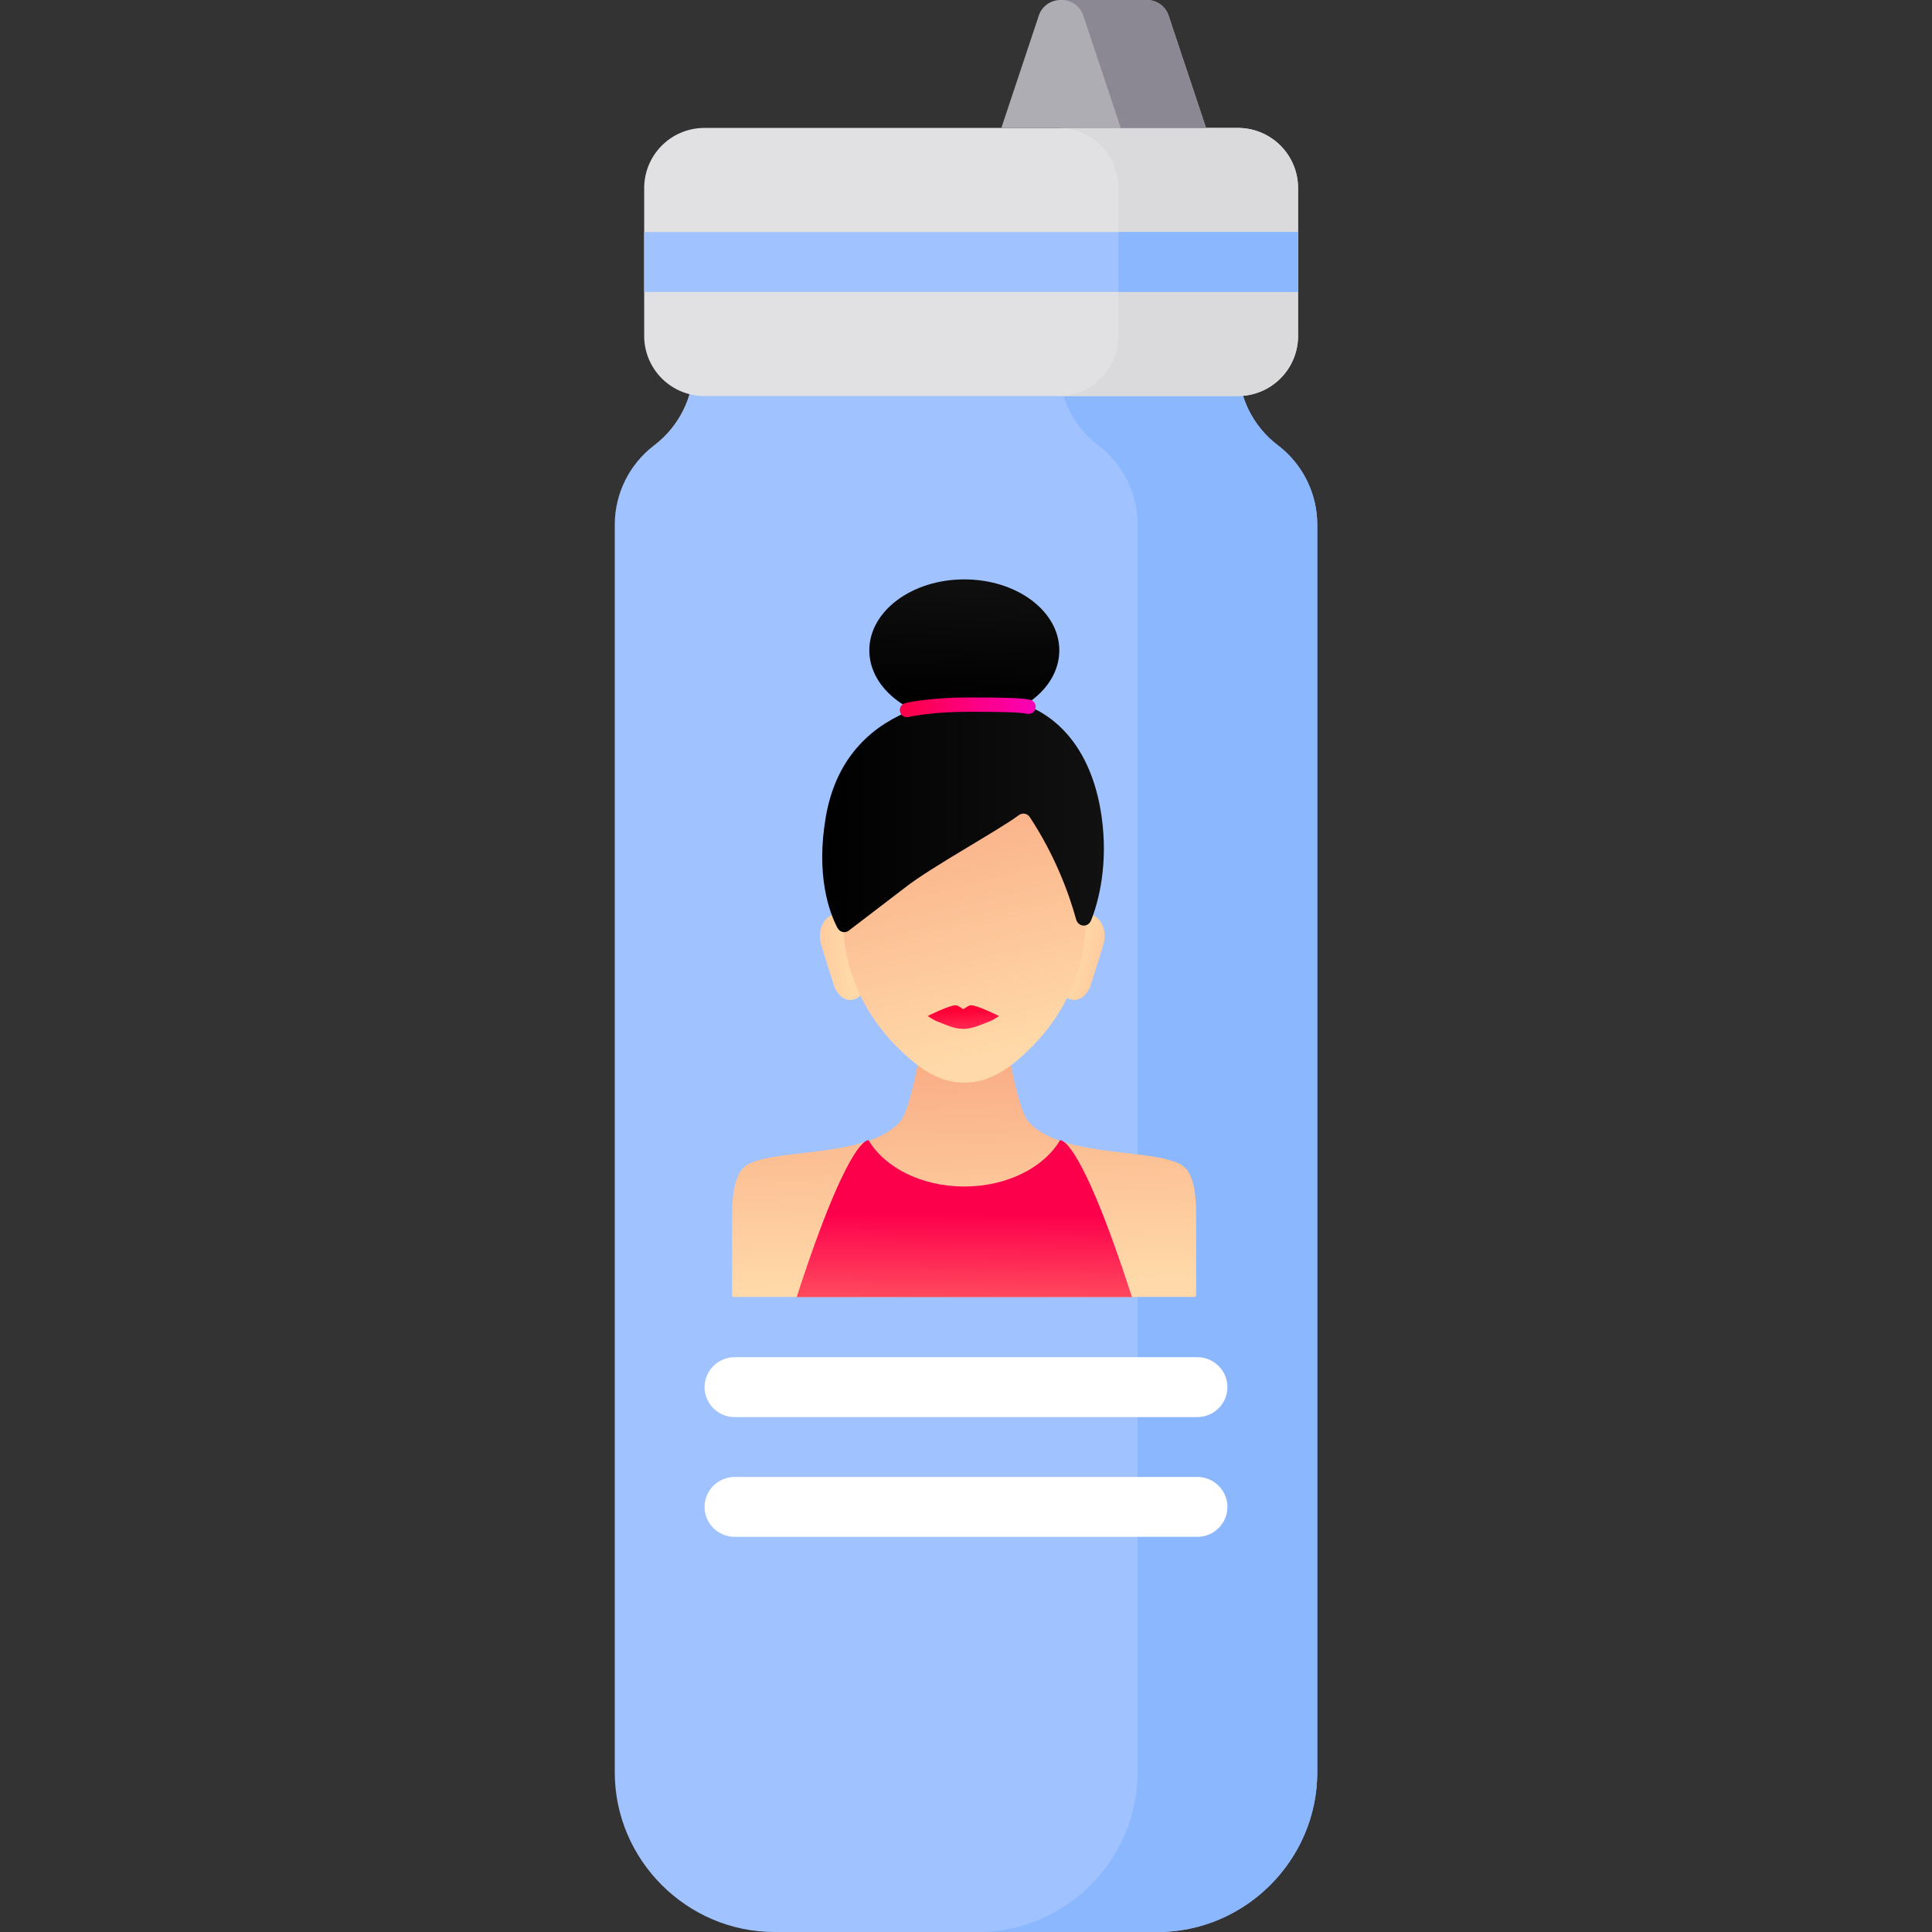 <svg xmlns="http://www.w3.org/2000/svg" xmlns:xlink="http://www.w3.org/1999/xlink" fill-rule="evenodd" stroke-linecap="round" stroke-miterlimit="10" clip-rule="evenodd" viewBox="0 0 120 120"><rect x="0" y="0" width="120" height="120" fill="#333333" stroke="none"/><linearGradient id="a"><stop offset="0"/><stop offset="1" stop-color="#111"/></linearGradient><linearGradient xlink:href="#a" id="c" x1="0" x2="1" y1="0" y2="0" gradientTransform="rotate(-87.939 168.692 -86.136) scale(92.727)" gradientUnits="userSpaceOnUse"/><linearGradient id="b"><stop offset="0" stop-color="#ffca9d"/><stop offset="1" stop-color="#ffd9a9"/></linearGradient><linearGradient xlink:href="#b" id="d" x1="0" x2="1" y1="0" y2="0" gradientTransform="matrix(-19.5 -5 5 -19.5 346.707 267.544)" gradientUnits="userSpaceOnUse"/><linearGradient xlink:href="#b" id="e" x1="146" x2="170.81" y1="263.649" y2="263.649" gradientUnits="userSpaceOnUse"/><linearGradient id="f" x1="0" x2="1" y1="0" y2="0" gradientTransform="scale(188.356) rotate(88.315 -.27 1.569)" gradientUnits="userSpaceOnUse"><stop offset="0" stop-color="#faaf87"/><stop offset=".03" stop-color="#faaf87"/><stop offset=".82" stop-color="#ffd9a9"/><stop offset="1" stop-color="#ffd9a9"/></linearGradient><linearGradient id="g" x1="0" x2="1" y1="0" y2="0" gradientTransform="scale(186.27) rotate(76.336 .108 1.186)" gradientUnits="userSpaceOnUse"><stop offset="0" stop-color="#faaf87"/><stop offset=".03" stop-color="#faaf87"/><stop offset="1" stop-color="#ffd9a9"/></linearGradient><linearGradient id="h" x1="0" x2="1" y1="0" y2="0" gradientTransform="matrix(.759 12.772 -12.772 .759 249.086 300.584)" gradientUnits="userSpaceOnUse"><stop offset="0" stop-color="#ff0036"/><stop offset="1" stop-color="#ff2651"/></linearGradient><linearGradient xlink:href="#a" id="i" x1="150.829" x2="347.369" y1="164.363" y2="164.363" gradientUnits="userSpaceOnUse"/><linearGradient id="j" x1="0" x2="1" y1="0" y2="0" gradientTransform="scale(-142.25) rotate(-89.462 -2.178 -.391)" gradientUnits="userSpaceOnUse"><stop offset="0" stop-color="#fd004c"/><stop offset=".55" stop-color="#fd004c"/><stop offset="1" stop-color="#ff515f"/></linearGradient><linearGradient id="k" x1="205" x2="299.75" y1="89.417" y2="89.417" gradientUnits="userSpaceOnUse"><stop offset="0" stop-color="#fd004c"/><stop offset=".07" stop-color="#fd004c"/><stop offset="1" stop-color="#fa00b7"/></linearGradient><g><g fill-rule="nonzero"><path fill="#a0c3ff" d="M76.92 22.722V20.88H43.08v1.842c0 1.935-.906 3.763-2.447 4.934s-2.449 2.998-2.449 4.933v77.495c0 5.44 4.477 9.916 9.917 9.916H71.9c5.44 0 9.916-4.476 9.916-9.916V32.589c0-1.935-.907-3.763-2.448-4.933s-2.448-2.999-2.448-4.934z"/><path fill="#8bb7ff" d="M79.368 27.656a6.199 6.199 0 0 1-2.448-4.934V20.88H65.764v1.842c0 1.936.907 3.763 2.448 4.934s2.448 2.998 2.448 4.933v77.495c0 5.44-4.476 9.916-9.916 9.916H71.9c5.44 0 9.916-4.476 9.916-9.916V32.589a6.2 6.2 0 0 0-2.448-4.933z"/><path fill="#e1e1e3" d="M80.625 11.665v9.216a3.736 3.736 0 0 1-3.719 3.718H43.73a3.738 3.738 0 0 1-3.718-3.719v-9.214a3.738 3.738 0 0 1 3.718-3.719h33.177a3.736 3.736 0 0 1 3.719 3.718z"/><path fill="#dadadc" d="M76.906 7.947H65.751a3.736 3.736 0 0 1 3.718 3.718v9.216a3.736 3.736 0 0 1-3.718 3.718h11.155a3.736 3.736 0 0 0 3.719-3.718v-9.216a3.736 3.736 0 0 0-3.719-3.718z"/><path fill="#aeadb3" d="M74.91 7.947H62.196L64.522.966A1.416 1.416 0 0 1 65.862 0h5.381c.607 0 1.149.39 1.34.966z"/><path fill="#8b8893" d="M72.584.966A1.416 1.416 0 0 0 71.244 0h-5.299c.607 0 1.149.39 1.34.966l2.327 6.981h5.299z"/><path fill="#a0c3ff" d="M40.01 14.413h40.615v3.718H40.01z"/><path fill="#8bb7ff" d="M69.47 14.413h11.155v3.718H69.469z"/><path fill="#fff" d="M74.379 88.018H45.622c-1.02 0-1.86-.84-1.86-1.86s.84-1.859 1.86-1.859h28.757c1.02 0 1.859.84 1.859 1.86s-.84 1.859-1.86 1.859zm0 7.437H45.622c-1.02 0-1.86-.84-1.86-1.86s.84-1.858 1.86-1.858h28.757c1.02 0 1.859.839 1.859 1.859s-.84 1.86-1.86 1.86z"/></g><g transform="matrix(.089 0 0 .089 37.645 35.978)"><ellipse cx="250" cy="49.6" fill="url(#c)" rx="66.3" ry="49.5"/><g fill-rule="nonzero"><path fill="url(#d)" d="M322.8 244.3s5.9-10.8 13.9-10.6c6.8.2 13.7 9.8 10.4 21-3.3 11.3-9.4 30-9.4 30s-5.2 13.1-16 7.5c-10.7-5.4 1.1-47.9 1.1-47.9z"/><path fill="url(#e)" d="M174.3 244.3s-5.9-10.8-13.9-10.6c-6.8.2-13.7 9.8-10.4 21 3.3 11.3 9.4 30 9.4 30s5.2 13.1 16 7.5c10.7-5.4-1.1-47.9-1.1-47.9z"/><path fill="url(#f)" d="M404.2 410.8c-14.9-14.7-85.6-5.4-109.3-32.1-4.8-5.4-9.4-24-13.1-42.9-.1-.6-.7-1-1.3-1h-61.1c-.6 0-1.2.4-1.3 1-3.7 18.9-8.3 37.6-13.1 42.9-23.7 26.8-94.4 17.4-109.3 32.1-6.1 6.1-7.7 19.8-7.8 32.4v56.5c0 .7.6 1.2 1.3 1.2h321.3c.7 0 1.3-.5 1.3-1.2v-56.5c.1-12.5-1.5-26.3-7.6-32.4z"/><path fill="url(#g)" d="M169.8 193.7c11.2-49 46.5-68.6 79.6-69.2h1.6c33 .6 68.3 20.3 79.4 69.4 16 70.7-11.8 114.9-43.3 141.7-12.8 10.8-24.9 15.7-36.3 15.7h-1.6c-11.5 0-23.6-4.9-36.3-15.8-31.7-26.8-59.3-71.1-43.1-141.8z"/><path fill="url(#h)" d="M254.6 297.3c-2 0-4.4 2.6-5.3 2.6s-3.3-2.6-5.3-2.6c-4.5 0-19.6 7.5-19.6 7.5s3.5 2.5 6.4 3.7c7.1 2.8 12.6 5.3 18.5 5.3s11.4-2.5 18.5-5.3c2.9-1.1 6.4-3.7 6.4-3.7s-15.1-7.5-19.6-7.5z"/><path fill="url(#i)" d="M161.4 243.2c1.6 3.1 5.3 4.1 8 2l39.1-29.9c17.9-14.2 65-39.8 79.6-50.7 2.5-1.8 5.9-1.2 7.6 1.4 17.3 26.2 27.2 52.7 32.3 71.3 1.5 5.5 8.4 6 10.5.7 5.4-13.4 12-39.5 7.3-72.5-6.7-47.5-33.4-79.8-76.8-83-7.9-.6-100.3-4.3-115.6 83-7.2 41.3 2.5 67.1 8 77.7z"/><path fill="url(#j)" d="M316.8 391.5c-11.2 19-36.9 32.3-66.8 32.3s-55.6-13.3-66.8-32.3c0 0-13.2-4.7-50.2 109.5h234c-36.9-114.2-50.2-109.5-50.2-109.5z"/></g><path fill="none" stroke="url(#k)" stroke-width="10" d="M294.8 89c-6-1.3-20-1.5-42.3-1.5s-38.8 2.8-42.5 3.8"/></g></g></svg>